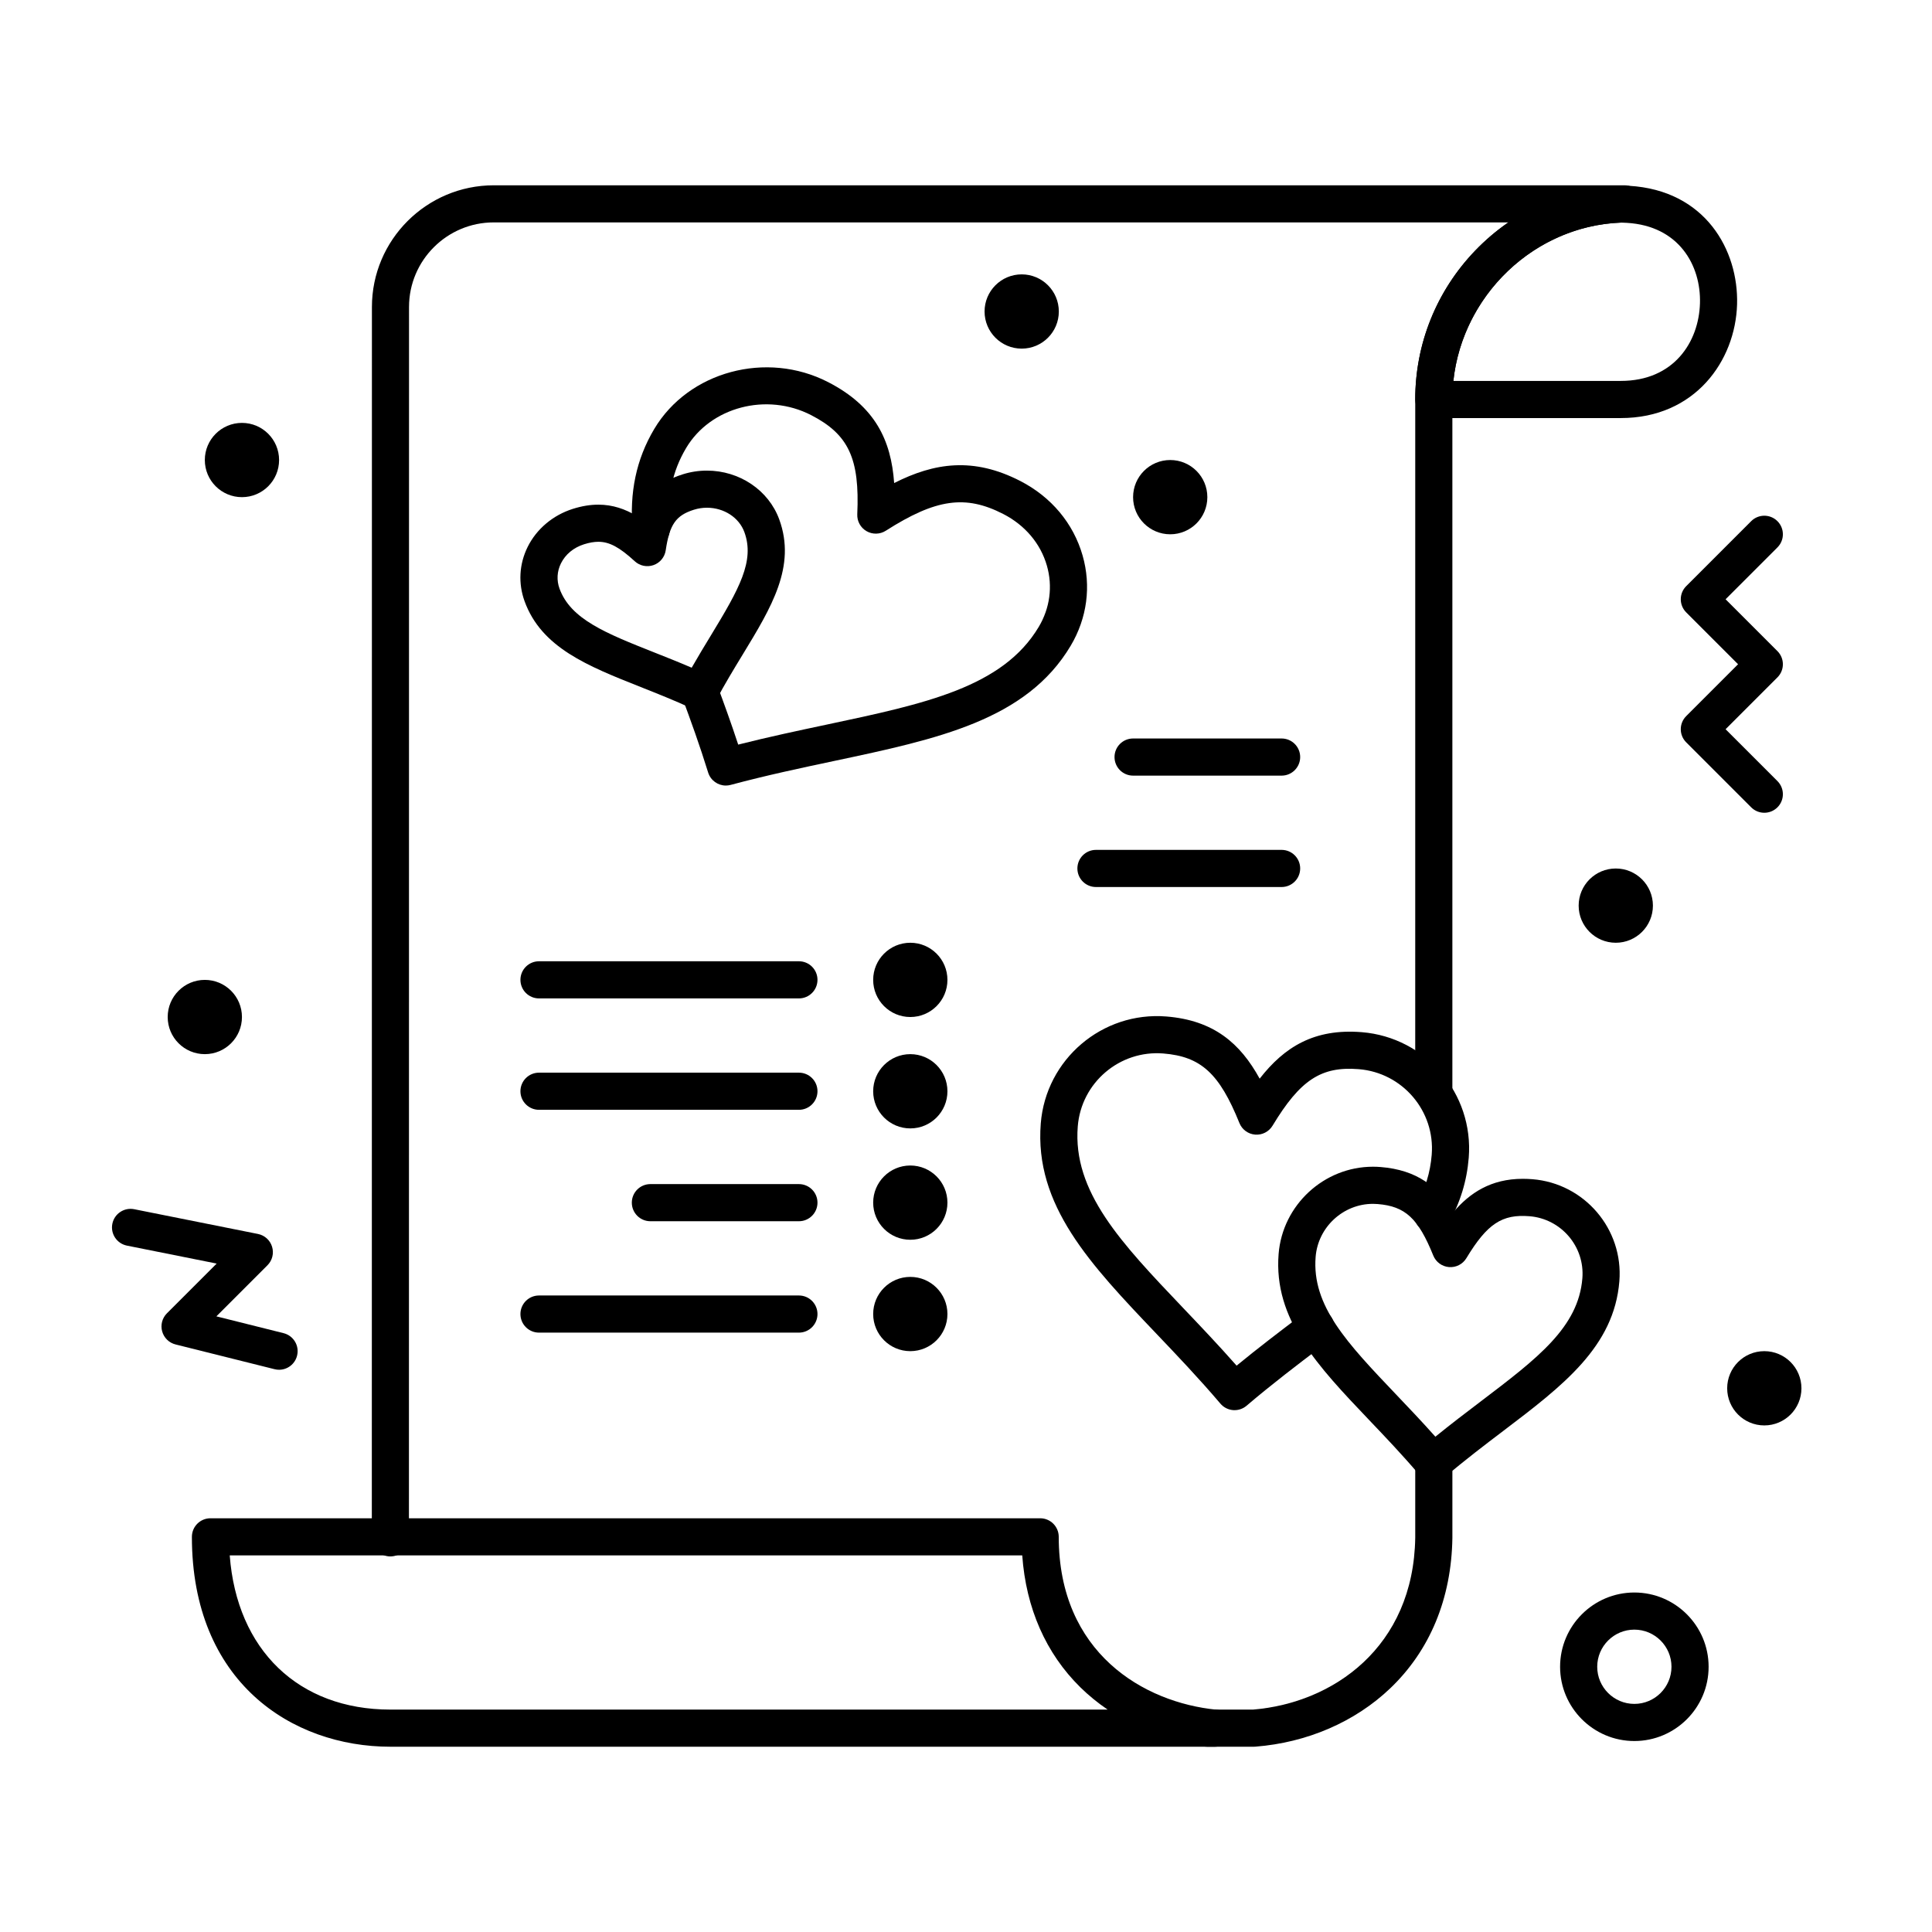 <?xml version="1.0" encoding="UTF-8"?>
<!-- Uploaded to: SVG Repo, www.svgrepo.com, Generator: SVG Repo Mixer Tools -->
<svg fill="#000000" width="800px" height="800px" version="1.1" viewBox="144 144 512 512" xmlns="http://www.w3.org/2000/svg">
 <g>
  <path d="m573.53 254.79h-49.555c-2.719 0-4.922-2.203-4.922-4.922 0-14.766 5.637-28.766 15.867-39.426 10.207-10.633 23.855-16.773 38.43-17.293 0.102-0.004 0.211-0.004 0.312 0 0.688 0.02 1.367 0.047 2.047 0.09 20.262 1.176 29.047 17.109 28.633 31.414-0.43 14.973-11.156 30.137-30.812 30.137zm-44.371-9.844h44.371c14.082 0 20.684-10.34 20.98-20.582 0.293-10.027-5.586-20.504-19.375-21.305-0.531-0.031-1.059-0.055-1.59-0.07-22.992 0.895-41.965 19.25-44.387 41.957z"/>
  <path d="m247.46 556.47c-2.719 0-4.922-2.203-4.922-4.922 0-56.332 0.004-103.51 0.012-152.22 0.004-51.945 0.012-105.62 0.012-173.97 0-17.785 14.488-32.254 32.297-32.254h299.62c2.703 0 4.898 2.18 4.922 4.883 0.02 2.703-2.144 4.918-4.848 4.957-0.141 0.004-0.273 0.012-0.41 0.02l-0.43 0.02c-24.719 0.883-44.82 21.914-44.82 46.887v183.33c0 2.719-2.203 4.922-4.922 4.922s-4.922-2.203-4.922-4.922l0.004-183.34c0-14.766 5.637-28.766 15.867-39.426 2.711-2.824 5.664-5.328 8.812-7.5h-268.88c-12.383 0-22.457 10.055-22.457 22.414 0 68.355-0.008 122.03-0.012 173.98-0.004 48.703-0.012 95.887-0.012 152.21 0 2.723-2.203 4.926-4.918 4.926z"/>
  <path d="m476.3 606.9h-12.344c-2.719 0-4.922-2.203-4.922-4.922s2.203-4.922 4.922-4.922h12.145c21.098-1.73 42.516-16.469 42.953-45.582v-19.879c0-2.719 2.203-4.922 4.922-4.922s4.922 2.203 4.922 4.922v19.953c-0.238 16.082-5.949 29.855-16.516 39.914-9.32 8.871-21.996 14.352-35.695 15.422-0.133 0.012-0.262 0.016-0.387 0.016z"/>
  <path d="m465.91 606.9h-218.44c-26.191 0-52.617-17.199-52.617-55.621 0-2.719 2.203-4.922 4.922-4.922h219.88c2.719 0 4.922 2.203 4.922 4.922 0 30.77 22.527 43.906 41.82 45.809 2.609 0.258 4.562 2.516 4.434 5.137-0.133 2.617-2.293 4.676-4.918 4.676zm-261.03-50.703c1.879 24.992 18.176 40.863 42.594 40.863h190.06c-2.602-1.762-5.023-3.738-7.231-5.906-9.133-8.98-14.406-20.988-15.398-34.957z"/>
  <path d="m471.17 517.71c-0.133 0-0.262-0.004-0.395-0.016-1.301-0.105-2.508-0.723-3.352-1.715-5.754-6.758-11.52-12.812-17.094-18.664-17.309-18.176-32.258-33.871-30.512-55.609 1.363-16.984 16.285-29.695 33.27-28.328 12.602 1.012 19.602 7.133 24.738 16.477 6.559-8.402 14.441-13.328 27.051-12.32 17 1.367 29.719 16.293 28.355 33.273-0.496 6.16-2.234 11.84-5.316 17.359-1.324 2.371-4.32 3.223-6.695 1.898-2.371-1.324-3.223-4.32-1.898-6.695 2.379-4.262 3.719-8.629 4.098-13.352 0.93-11.574-7.742-21.746-19.336-22.676-9.961-0.801-15.512 2.844-22.848 14.984-0.965 1.594-2.75 2.508-4.606 2.359-1.859-0.148-3.473-1.336-4.168-3.062-5.309-13.156-10.211-17.637-20.168-18.438-11.574-0.938-21.746 7.731-22.672 19.305-1.395 17.352 11.504 30.891 27.828 48.035 4.648 4.879 9.426 9.898 14.266 15.387 5.684-4.672 11.23-8.879 16.625-12.977l1.41-1.07c2.164-1.645 5.25-1.223 6.894 0.941s1.223 5.25-0.941 6.894l-1.414 1.074c-6.465 4.906-13.148 9.98-19.938 15.762-0.887 0.758-2.016 1.172-3.184 1.172z"/>
  <path d="m523.84 536.52c-1.391 0-2.773-0.586-3.75-1.73-4.449-5.227-8.918-9.918-13.238-14.453-13.629-14.312-25.398-26.672-24.004-44.051 1.039-12.949 12.023-23.094 25-23.094 0.672 0 1.355 0.027 2.031 0.082 9.625 0.773 15.215 5.18 19.289 11.953 4.324-5.082 9.941-8.828 18.379-8.828 0.828 0 1.691 0.035 2.566 0.105 13.809 1.109 24.145 13.234 23.035 27.035-1.395 17.371-14.988 27.691-30.727 39.641-4.996 3.793-10.164 7.719-15.398 12.172-0.922 0.781-2.055 1.168-3.184 1.168zm-15.992-73.488c-7.887 0-14.562 6.168-15.191 14.043-1.043 12.988 8.34 22.84 21.324 36.477 3.394 3.562 6.879 7.223 10.41 11.191 4.129-3.363 8.16-6.422 12.086-9.402 14.992-11.383 25.824-19.605 26.867-32.59 0.676-8.387-5.613-15.762-14.016-16.438-7.25-0.586-11.199 1.977-16.723 11.117-0.965 1.594-2.734 2.508-4.606 2.359-1.859-0.148-3.469-1.336-4.168-3.062-3.981-9.867-7.426-13.055-14.738-13.641-0.422-0.039-0.836-0.055-1.246-0.055z"/>
  <path d="m336.36 352.18c-2.106 0-4.047-1.363-4.699-3.469-2.227-7.199-4.699-14.02-6.828-19.742-0.945-2.547 0.352-5.379 2.898-6.324s5.379 0.352 6.324 2.898c1.734 4.66 3.691 10.035 5.578 15.785 8.16-2.059 15.953-3.711 23.527-5.316 26.031-5.519 46.59-9.879 56.129-25.898 2.961-4.973 3.723-10.727 2.152-16.199-1.68-5.863-5.781-10.723-11.551-13.691-10.016-5.152-17.879-4.039-31.141 4.426-1.547 0.988-3.519 1.031-5.109 0.113-1.59-0.918-2.535-2.648-2.453-4.481 0.668-14.777-2.305-21.16-12.23-26.27-11.789-6.066-26.645-2.164-33.113 8.699-3.715 6.242-5.106 12.961-4.375 21.137 0.242 2.707-1.754 5.098-4.461 5.34-2.703 0.246-5.098-1.754-5.34-4.461-0.914-10.203 0.957-19.051 5.719-27.051 9.078-15.246 29.746-20.816 46.07-12.414 12.492 6.43 16.699 15.422 17.504 26.754 10.676-5.41 21.008-6.93 33.43-0.543 8.207 4.223 14.07 11.23 16.504 19.727 2.328 8.113 1.207 16.617-3.16 23.945-11.738 19.719-35.281 24.711-62.543 30.492-8.844 1.875-17.992 3.812-27.57 6.375-0.414 0.113-0.84 0.168-1.262 0.168z"/>
  <path d="m329.43 332.2c-0.688 0-1.387-0.145-2.051-0.449-4.668-2.144-9.199-3.941-13.582-5.68-14.113-5.598-26.301-10.434-30.773-22.723-1.723-4.738-1.441-9.848 0.801-14.391 2.352-4.762 6.723-8.445 11.996-10.105 2.383-0.75 4.594-1.113 6.754-1.113 3.84 0 7.144 1.199 10.035 2.922 1.891-4.723 5.363-8.773 12.324-10.961 2.074-0.652 4.227-0.984 6.398-0.984 8.656 0 16.363 5.203 19.184 12.949 4.527 12.438-2.062 23.262-9.691 35.793-2.34 3.844-4.758 7.816-7.051 12.133-0.879 1.652-2.578 2.609-4.344 2.609zm-26.852-44.621c-1.145 0-2.391 0.215-3.801 0.66-2.766 0.871-4.941 2.672-6.125 5.074-1.043 2.109-1.176 4.477-0.379 6.668 2.957 8.133 12.27 11.828 25.152 16.938 3.203 1.27 6.484 2.57 9.879 4.031 1.715-3.012 3.438-5.844 5.121-8.609 7.508-12.34 11.621-19.691 8.848-27.312-1.41-3.871-5.402-6.477-9.934-6.477-1.168 0-2.328 0.18-3.445 0.531-4.781 1.504-6.457 3.918-7.473 10.762-0.27 1.801-1.512 3.309-3.231 3.914-1.719 0.605-3.633 0.215-4.973-1.02-4.031-3.715-6.734-5.16-9.641-5.16z"/>
  <path d="m582.04 384c0 5.434-4.406 9.84-9.84 9.84-5.434 0-9.84-4.406-9.84-9.84s4.406-9.84 9.84-9.84c5.434 0 9.84 4.406 9.84 9.84"/>
  <path d="m621.4 511.91c0 5.434-4.406 9.84-9.84 9.84s-9.84-4.406-9.84-9.84c0-5.434 4.406-9.84 9.84-9.84s9.84 4.406 9.84 9.84"/>
  <path d="m208.12 413.52c0 5.434-4.406 9.84-9.84 9.84s-9.84-4.406-9.84-9.84 4.406-9.84 9.84-9.84 9.84 4.406 9.84 9.84"/>
  <path d="m217.96 265.91c0 5.438-4.406 9.84-9.84 9.84-5.434 0-9.84-4.402-9.84-9.84 0-5.434 4.406-9.84 9.84-9.84 5.434 0 9.84 4.406 9.84 9.84"/>
  <path d="m424.6 226.55c0 5.434-4.406 9.84-9.84 9.84-5.434 0-9.84-4.406-9.84-9.84 0-5.434 4.406-9.84 9.84-9.84 5.434 0 9.84 4.406 9.84 9.84"/>
  <path d="m463.96 275.75c0 5.438-4.402 9.84-9.84 9.84-5.434 0-9.84-4.402-9.84-9.84 0-5.434 4.406-9.84 9.84-9.84 5.438 0 9.84 4.406 9.84 9.84"/>
  <path d="m395.08 403.68c0 5.434-4.406 9.84-9.84 9.84-5.434 0-9.84-4.406-9.84-9.84 0-5.434 4.406-9.84 9.84-9.84 5.434 0 9.84 4.406 9.84 9.84"/>
  <path d="m395.08 433.2c0 5.434-4.406 9.84-9.84 9.84-5.434 0-9.84-4.406-9.84-9.84 0-5.434 4.406-9.84 9.84-9.84 5.434 0 9.84 4.406 9.84 9.84"/>
  <path d="m395.08 462.71c0 5.434-4.406 9.84-9.84 9.84-5.434 0-9.84-4.406-9.84-9.84s4.406-9.84 9.84-9.84c5.434 0 9.84 4.406 9.84 9.84"/>
  <path d="m395.08 492.23c0 5.434-4.406 9.84-9.84 9.84-5.434 0-9.84-4.406-9.84-9.84s4.406-9.84 9.84-9.84c5.434 0 9.84 4.406 9.84 9.84"/>
  <path d="m611.56 359.39c-1.258 0-2.519-0.48-3.477-1.441l-17.219-17.219c-1.922-1.922-1.922-5.039 0-6.957l13.742-13.742-13.742-13.742c-1.922-1.922-1.922-5.039 0-6.957l17.219-17.219c1.918-1.922 5.039-1.922 6.957 0 1.922 1.922 1.922 5.039 0 6.957l-13.742 13.742 13.742 13.742c1.922 1.922 1.922 5.039 0 6.957l-13.742 13.742 13.742 13.742c1.922 1.922 1.922 5.039 0 6.957-0.961 0.957-2.223 1.438-3.481 1.438z"/>
  <path d="m217.96 507c-0.395 0-0.797-0.047-1.195-0.148l-26.242-6.559c-1.719-0.43-3.074-1.75-3.547-3.461-0.473-1.707 0.008-3.539 1.262-4.793l13.18-13.18-23.785-4.758c-2.664-0.535-4.394-3.125-3.859-5.789 0.535-2.664 3.125-4.383 5.789-3.859l32.801 6.559c1.777 0.355 3.219 1.66 3.742 3.398 0.527 1.738 0.055 3.621-1.23 4.902l-13.535 13.535 17.809 4.453c2.637 0.66 4.238 3.328 3.578 5.965-0.555 2.242-2.559 3.734-4.766 3.734z"/>
  <path d="m577.12 605.39c-10.852 0-19.68-8.828-19.68-19.68 0-10.852 8.828-19.68 19.68-19.68 10.852 0 19.68 8.828 19.68 19.68 0.004 10.852-8.828 19.68-19.68 19.68zm0-29.52c-5.426 0-9.84 4.414-9.84 9.84 0 5.426 4.414 9.84 9.84 9.84 5.426 0 9.84-4.414 9.84-9.84 0.004-5.426-4.414-9.84-9.84-9.84z"/>
  <path d="m355.72 408.59h-68.879c-2.719 0-4.922-2.203-4.922-4.922s2.203-4.922 4.922-4.922h68.879c2.719 0 4.922 2.203 4.922 4.922-0.004 2.719-2.207 4.922-4.922 4.922z"/>
  <path d="m355.72 438.11h-68.879c-2.719 0-4.922-2.203-4.922-4.922s2.203-4.922 4.922-4.922h68.879c2.719 0 4.922 2.203 4.922 4.922-0.004 2.723-2.207 4.922-4.922 4.922z"/>
  <path d="m355.72 467.64h-39.359c-2.719 0-4.922-2.203-4.922-4.922s2.203-4.922 4.922-4.922h39.359c2.719 0 4.922 2.203 4.922 4.922-0.004 2.719-2.207 4.922-4.922 4.922z"/>
  <path d="m355.72 497.16h-68.879c-2.719 0-4.922-2.203-4.922-4.922s2.203-4.922 4.922-4.922h68.879c2.719 0 4.922 2.203 4.922 4.922-0.004 2.719-2.207 4.922-4.922 4.922z"/>
  <path d="m483.64 379.07h-49.199c-2.719 0-4.922-2.203-4.922-4.922s2.203-4.922 4.922-4.922h49.199c2.719 0 4.922 2.203 4.922 4.922-0.004 2.719-2.207 4.922-4.922 4.922z"/>
  <path d="m483.64 349.55h-39.359c-2.719 0-4.922-2.203-4.922-4.922s2.203-4.922 4.922-4.922h39.359c2.719 0 4.922 2.203 4.922 4.922-0.004 2.719-2.207 4.922-4.922 4.922z"/>
 </g>
</svg>